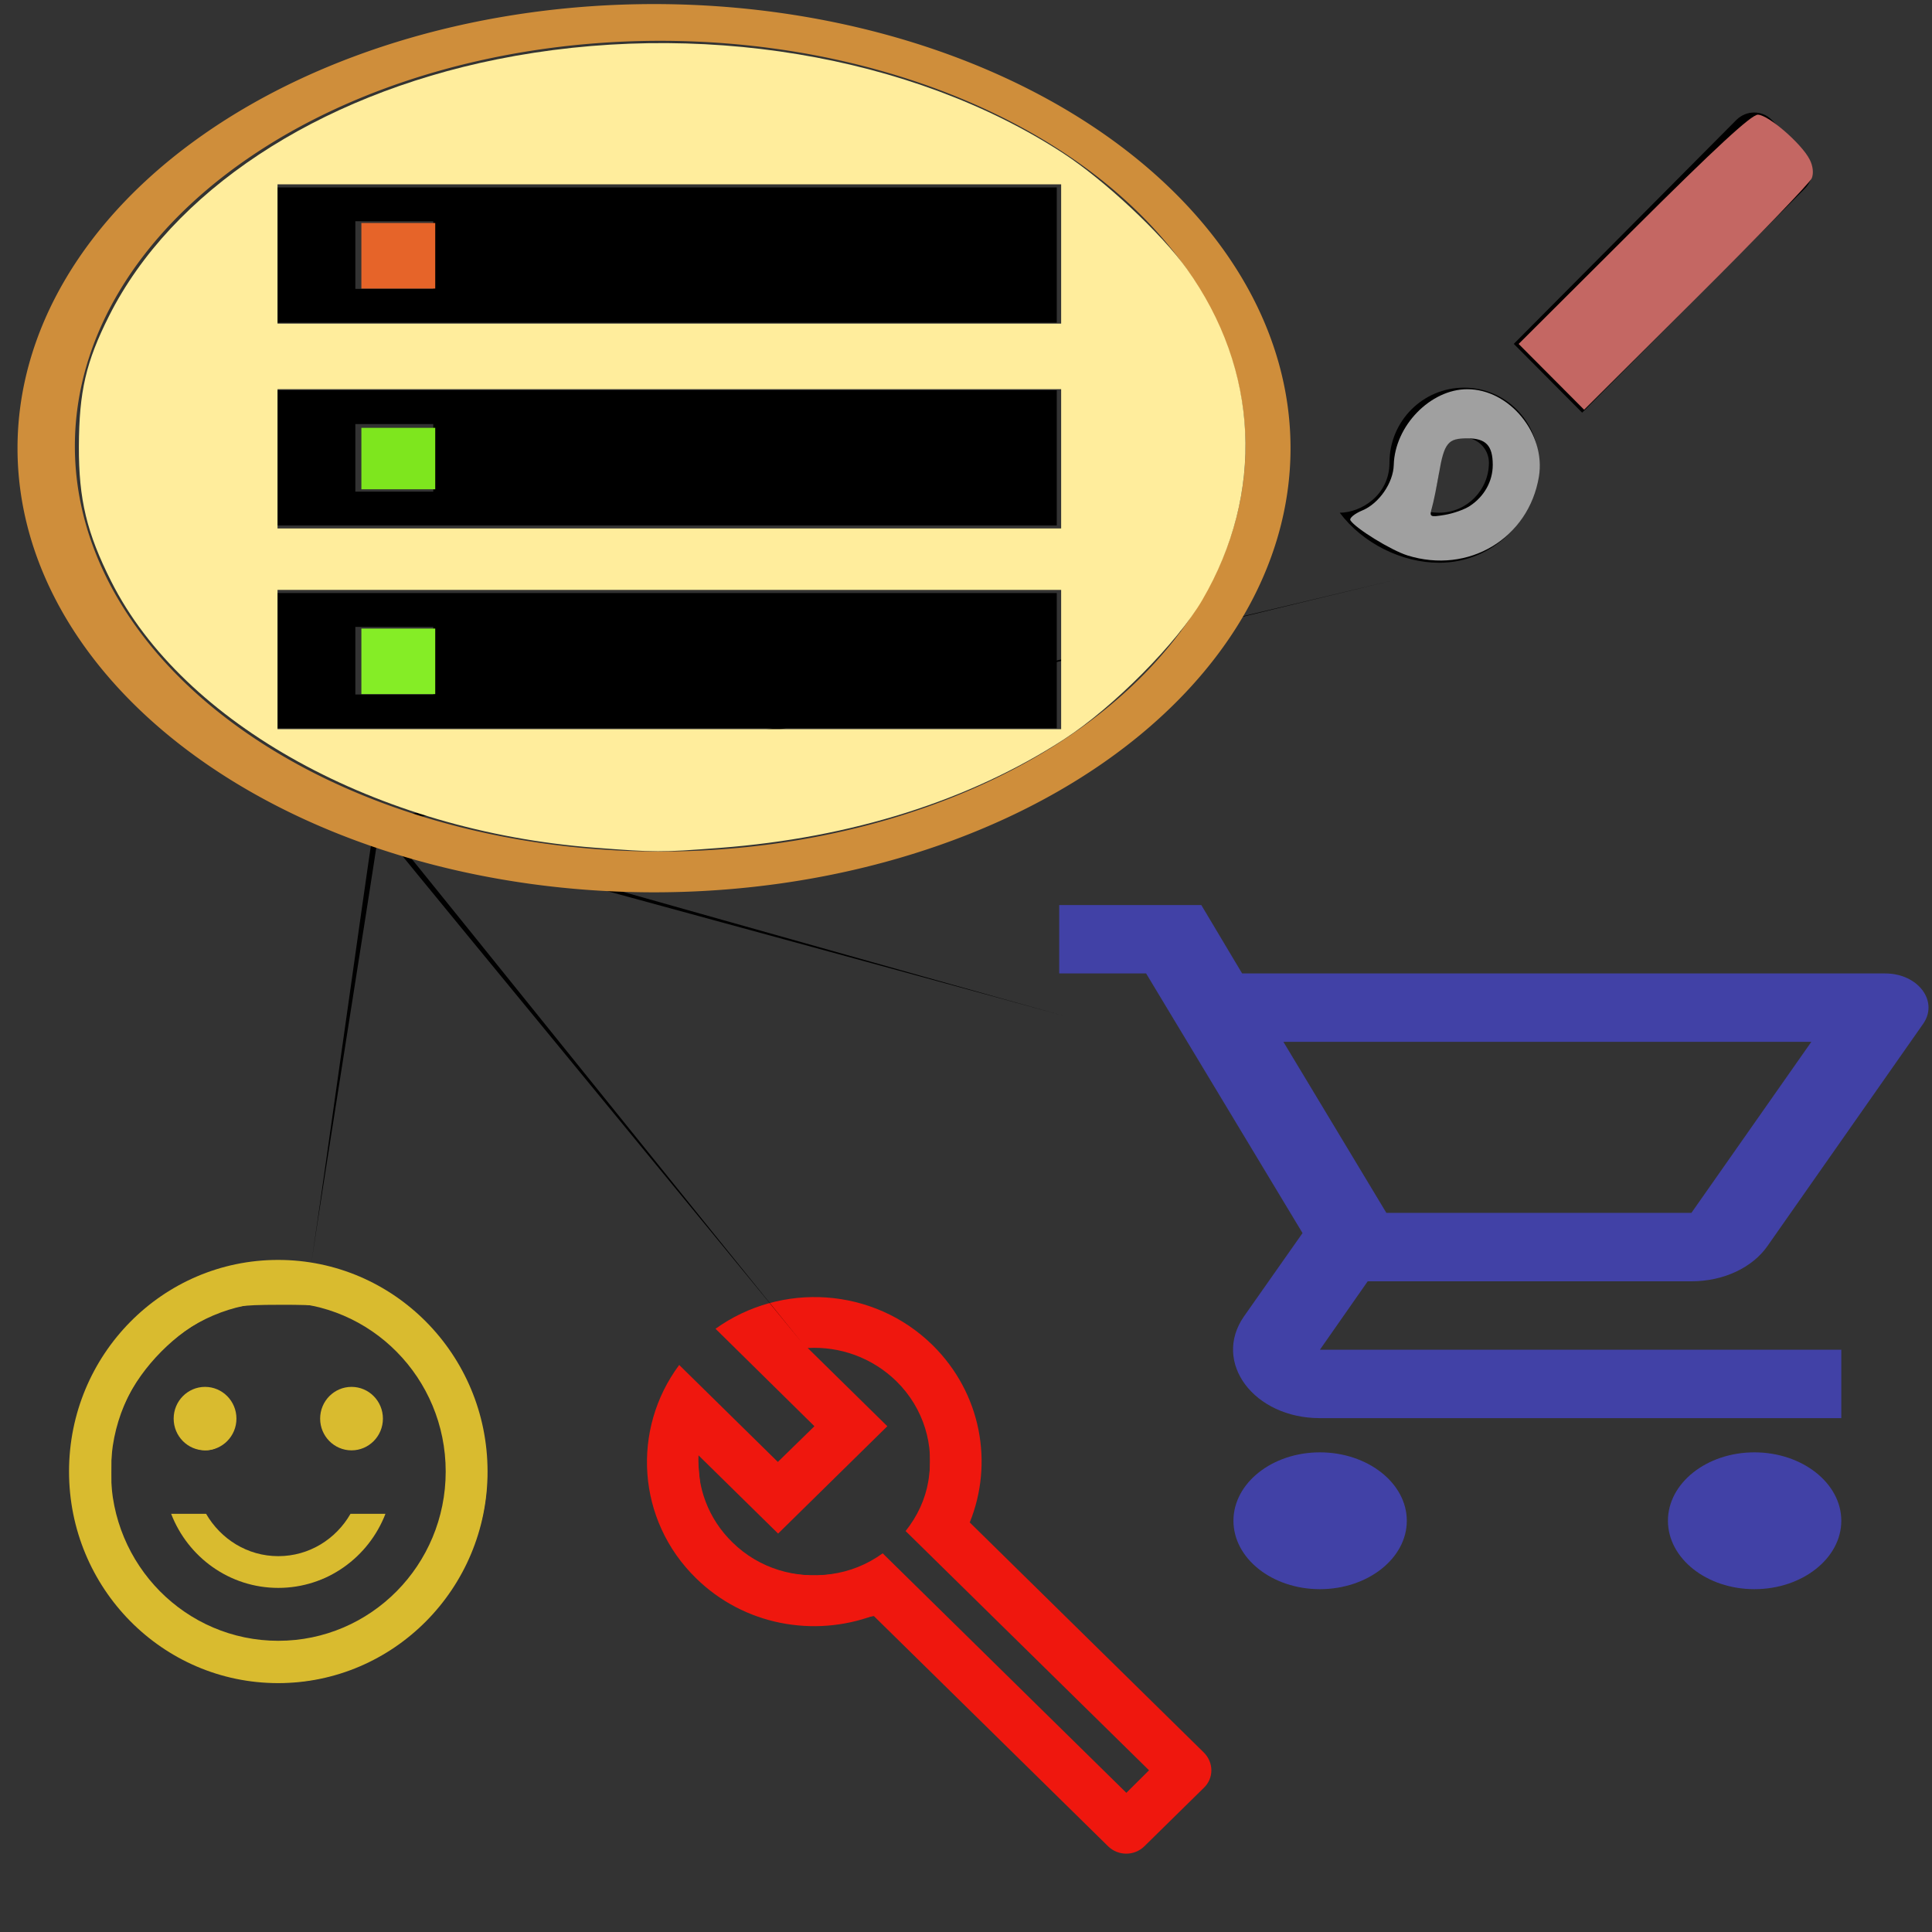 <?xml version="1.0" encoding="UTF-8" standalone="no"?>
<!-- Generator: Adobe Illustrator 18.0.0, SVG Export Plug-In . SVG Version: 6.00 Build 0)  -->

<svg
   xmlns:osb="http://www.openswatchbook.org/uri/2009/osb"
   xmlns:dc="http://purl.org/dc/elements/1.1/"
   xmlns:cc="http://creativecommons.org/ns#"
   xmlns:rdf="http://www.w3.org/1999/02/22-rdf-syntax-ns#"
   xmlns:svg="http://www.w3.org/2000/svg"
   xmlns="http://www.w3.org/2000/svg"
   xmlns:sodipodi="http://sodipodi.sourceforge.net/DTD/sodipodi-0.dtd"
   xmlns:inkscape="http://www.inkscape.org/namespaces/inkscape"
   version="1.1"
   id="Capa_1"
   x="0px"
   y="0px"
   viewBox="0 0 357.514 357.514"
   style="enable-background:new 0 0 357.514 357.514;"
   xml:space="preserve"
   sodipodi:docname="ventajasPIM.svg"
   inkscape:version="0.92.3 (2405546, 2018-03-11)"><rect x="0" y="0" width="357.514" height="357.514" fill="#333333" stroke="none"/><defs
   id="defs45"><inkscape:path-effect
     effect="powerstroke"
     id="path-effect1105"
     is_visible="true"
     offset_points="0,0.074"
     sort_points="true"
     interpolator_type="CubicBezierJohan"
     interpolator_beta="0.2"
     start_linecap_type="zerowidth"
     linejoin_type="extrp_arc"
     miter_limit="4"
     end_linecap_type="zerowidth" /><inkscape:path-effect
     effect="powerstroke"
     id="path-effect1101"
     is_visible="true"
     offset_points="0,0.074"
     sort_points="true"
     interpolator_type="CubicBezierJohan"
     interpolator_beta="0.2"
     start_linecap_type="zerowidth"
     linejoin_type="extrp_arc"
     miter_limit="4"
     end_linecap_type="zerowidth" /><inkscape:path-effect
     effect="powerstroke"
     id="path-effect1097"
     is_visible="true"
     offset_points="0,0.074"
     sort_points="true"
     interpolator_type="CubicBezierJohan"
     interpolator_beta="0.2"
     start_linecap_type="zerowidth"
     linejoin_type="extrp_arc"
     miter_limit="4"
     end_linecap_type="zerowidth" /><inkscape:path-effect
     effect="powerstroke"
     id="path-effect1091"
     is_visible="true"
     offset_points="0,0.074"
     sort_points="true"
     interpolator_type="CubicBezierJohan"
     interpolator_beta="0.2"
     start_linecap_type="zerowidth"
     linejoin_type="extrp_arc"
     miter_limit="4"
     end_linecap_type="zerowidth" /><linearGradient
     id="linearGradient1944"
     osb:paint="solid"><stop
       style="stop-color:#000094;stop-opacity:1;"
       offset="0"
       id="stop1942" /></linearGradient><marker
     inkscape:stockid="Arrow1Lstart"
     orient="auto"
     refY="0.0"
     refX="0.0"
     id="Arrow1Lstart"
     style="overflow:visible"
     inkscape:isstock="true"><path
       id="path933"
       d="M 0.0,0.0 L 5.0,-5.0 L -12.5,0.0 L 5.0,5.0 L 0.0,0.0 z "
       style="fill-rule:evenodd;stroke:none;stroke-width:1pt;stroke-opacity:1;fill:#000000;fill-opacity:1"
       transform="scale(0.8) translate(12.5,0)" /></marker><inkscape:path-effect
     effect="powerstroke"
     id="path-effect919"
     is_visible="true"
     offset_points="0,0.5"
     sort_points="true"
     interpolator_type="CubicBezierJohan"
     interpolator_beta="0.2"
     start_linecap_type="zerowidth"
     linejoin_type="extrp_arc"
     miter_limit="4"
     end_linecap_type="zerowidth" /><inkscape:path-effect
     effect="powerstroke"
     id="path-effect915"
     is_visible="true"
     offset_points="0,0.5"
     sort_points="true"
     interpolator_type="CubicBezierJohan"
     interpolator_beta="0.2"
     start_linecap_type="zerowidth"
     linejoin_type="extrp_arc"
     miter_limit="4"
     end_linecap_type="zerowidth" /><inkscape:path-effect
     effect="powerstroke"
     id="path-effect911"
     is_visible="true"
     offset_points="0,0.5"
     sort_points="true"
     interpolator_type="CubicBezierJohan"
     interpolator_beta="0.2"
     start_linecap_type="zerowidth"
     linejoin_type="extrp_arc"
     miter_limit="4"
     end_linecap_type="zerowidth" /><inkscape:path-effect
     effect="powerstroke"
     id="path-effect907"
     is_visible="true"
     offset_points="0,0.5"
     sort_points="true"
     interpolator_type="CubicBezierJohan"
     interpolator_beta="0.2"
     start_linecap_type="zerowidth"
     linejoin_type="extrp_arc"
     miter_limit="4"
     end_linecap_type="zerowidth" /><inkscape:path-effect
     effect="powerstroke"
     id="path-effect903"
     is_visible="true"
     offset_points="0,0.5"
     sort_points="true"
     interpolator_type="CubicBezierJohan"
     interpolator_beta="0.2"
     start_linecap_type="zerowidth"
     linejoin_type="extrp_arc"
     miter_limit="4"
     end_linecap_type="zerowidth" /></defs><sodipodi:namedview
   pagecolor="#ffffff"
   bordercolor="#666666"
   borderopacity="1"
   objecttolerance="10"
   gridtolerance="10"
   guidetolerance="10"
   inkscape:pageopacity="0"
   inkscape:pageshadow="2"
   inkscape:window-width="1160"
   inkscape:window-height="766"
   id="namedview43"
   showgrid="false"
   inkscape:zoom="1.320228"
   inkscape:cx="158.61341"
   inkscape:cy="175.75636"
   inkscape:window-x="0"
   inkscape:window-y="0"
   inkscape:window-maximized="0"
   inkscape:current-layer="Outline" />

<g
   id="g12"
   style="display:inline">
</g>
<g
   id="g14"
   style="display:inline">
</g>
<g
   id="g16">
</g>
<g
   id="g18">
</g>
<g
   id="g20">
</g>
<g
   id="g22">
</g>
<g
   id="g24">
</g>
<g
   id="g26">
</g>
<g
   id="g28">
</g>
<g
   id="g30">
</g>
<g
   id="g32">
</g>
<g
   id="g34">
</g>
<g
   id="g36">
</g>
<g
   id="g38">
</g>
<g
   id="g40">
</g>
<flowRoot
   xml:space="preserve"
   id="flowRoot3686"
   style="font-style:normal;font-variant:normal;font-weight:normal;font-stretch:normal;font-size:192px;line-height:125%;font-family:'AR BERKLEY';-inkscape-font-specification:'AR BERKLEY';letter-spacing:0px;word-spacing:0px;display:inline;fill:#000000;fill-opacity:1;stroke:none;stroke-width:1px;stroke-linecap:butt;stroke-linejoin:miter;stroke-opacity:1"><flowRegion
     id="flowRegion3688"
     style="font-size:192px"><rect
       id="rect3690"
       width="13.634"
       height="57.566"
       x="194.663"
       y="-80.289"
       style="font-size:192px" /></flowRegion><flowPara
     id="flowPara3692" /></flowRoot>



<g
   transform="matrix(7.211,0,0,6.255,189.177,90.444)"
   id="Outline"
   style="stroke-width:0.149"><g
     id="ui_x5F_spec_x5F_header"
     style="stroke-width:0.149" /><g
     id="g990"
     transform="translate(-21.116,-12.914)"><path
       style="stroke-width:0.149"
       inkscape:connector-curvature="0"
       id="path7"
       d="M 2,20 H 22 V 16 H 2 Z m 2,-3 h 2 v 2 H 4 Z M 2,4 V 8 H 22 V 4 Z M 6,7 H 4 V 5 H 6 Z M 2,14 H 22 V 10 H 2 Z m 2,-3 h 2 v 2 H 4 Z" /><path
       transform="matrix(0.139,0,0,0.16,-26.234,-14.46)"
       inkscape:connector-curvature="0"
       id="path964"
       d="m 218.628,128.01 v -6.06 h 6.817 6.817 v 6.06 6.06 h -6.817 -6.817 z"
       style="fill:#e66429;fill-opacity:1;stroke:none;stroke-width:1px;stroke-linecap:butt;stroke-linejoin:miter;stroke-opacity:1" /><path
       transform="matrix(0.139,0,0,0.16,-26.234,-14.46)"
       inkscape:connector-curvature="0"
       id="path966"
       d="m 218.628,165.504 v -5.681 h 6.817 6.817 v 5.681 5.681 h -6.817 -6.817 z"
       style="fill:#7ee61e;fill-opacity:1;stroke:none;stroke-width:1px;stroke-linecap:butt;stroke-linejoin:miter;stroke-opacity:1" /><path
       transform="matrix(0.139,0,0,0.16,-26.234,-14.46)"
       inkscape:connector-curvature="0"
       id="path968"
       d="m 218.628,202.997 v -6.06 h 6.817 6.817 v 6.06 6.06 h -6.817 -6.817 z"
       style="fill:#85ed26;fill-opacity:1;stroke:none;stroke-width:1px;stroke-linecap:butt;stroke-linejoin:miter;stroke-opacity:1" /></g><g
     id="Bounding_Boxes"
     transform="matrix(-0.815,0,0,0.574,-2.374,20.678)"
     style="stroke-width:0.032"><g
       id="ui_x5F_spec_x5F_header_copy_2"
       style="stroke-width:0.032" /><path
       d="M 0,0 H 24 V 24 H 0 Z"
       id="path3"
       inkscape:connector-curvature="0"
       style="fill:none;stroke-width:0.032" /></g><g
     id="Outline-2-3"
     transform="matrix(0.842,0.083,0.074,-1.099,-10.817,12.334)"
     style="stroke-width:0.023"><g
       id="ui_x5F_spec_x5F_header-2-6"
       style="stroke-width:0.023" /></g><g
     transform="matrix(0.537,0,0,0.626,-25.537,21.562)"
     id="Outline-0"
     style="stroke-width:0.038;fill:#d9bb2f;fill-opacity:1"><g
       id="ui_x5F_spec_x5F_header-5"
       style="stroke-width:0.038;fill:#d9bb2f;fill-opacity:1" /><g
       id="g15"
       style="stroke-width:0.038;fill:#d9bb2f;fill-opacity:1"><circle
         cx="15.5"
         cy="9.5"
         r="1.5"
         id="circle7"
         style="stroke-width:0.038;fill:#d9bb2f;fill-opacity:1" /><circle
         cx="8.5"
         cy="9.5"
         r="1.5"
         id="circle9"
         style="stroke-width:0.038;fill:#d9bb2f;fill-opacity:1" /><path
         d="M 12,16 C 10.52,16 9.25,15.19 8.55,14 H 6.88 c 0.8,2.05 2.79,3.5 5.12,3.5 2.33,0 4.32,-1.45 5.12,-3.5 h -1.67 c -0.69,1.19 -1.97,2 -3.45,2 z"
         id="path11"
         inkscape:connector-curvature="0"
         style="stroke-width:0.038;fill:#d9bb2f;fill-opacity:1" /><path
         d="M 11.99,2 C 6.47,2 2,6.48 2,12 2,17.52 6.47,22 11.99,22 17.52,22 22,17.52 22,12 22,6.48 17.52,2 11.99,2 Z M 12,20 C 7.58,20 4,16.42 4,12 4,7.58 7.58,4 12,4 c 4.42,0 8,3.58 8,8 0,4.42 -3.58,8 -8,8 z"
         id="path13"
         inkscape:connector-curvature="0"
         style="stroke-width:0.038;fill:#d9bb2f;fill-opacity:1" /></g></g><path
     style="fill:#d9bb2f;stroke:none;stroke-width:1px;stroke-linecap:butt;stroke-linejoin:miter;stroke-opacity:1;fill-opacity:1"
     d="M 45.173,310.541 C 36.676,309.064 27.861,303.877 22.102,296.966 9.532,281.881 10.576,259.144 24.483,245.126 c 11.89,-11.986 28.455,-14.849 43.911,-7.591 6.182,2.903 14.464,11.301 17.482,17.726 7.379,15.713 4.527,32.181 -7.684,44.371 -9.204,9.187 -20.829,13.028 -33.019,10.909 z m 19.861,-9.77 c 9.303,-4.61 15.661,-13.315 17.403,-23.826 2.185,-13.188 -5.033,-26.934 -17.403,-33.142 -4.866,-2.442 -5.46,-2.554 -13.423,-2.542 -7.441,0.011 -8.8,0.231 -12.711,2.052 -6.427,2.993 -12.663,9.293 -15.776,15.94 -2.378,5.078 -2.565,6.028 -2.567,13.051 -0.002,6.997 0.189,7.978 2.5,12.877 2.55,5.404 7.636,11.354 12.059,14.107 5.441,3.386 10.042,4.494 17.631,4.244 6.368,-0.21 7.781,-0.527 12.287,-2.76 z"
     id="path1031"
     inkscape:connector-curvature="0"
     transform="matrix(0.139,0,0,0.16,-26.234,-14.46)" /><path
     style="fill:#d9bb2f;stroke:none;stroke-width:1px;stroke-linecap:butt;stroke-linejoin:miter;stroke-opacity:1;fill-opacity:1"
     d="m 61.423,266.278 c -3.197,-3.197 -1.742,-8.083 2.718,-9.134 2.847,-0.671 6.03,2.069 6.015,5.178 -0.014,2.831 -0.539,3.765 -2.779,4.944 -2.478,1.304 -3.898,1.068 -5.954,-0.988 z"
     id="path1033"
     inkscape:connector-curvature="0"
     transform="matrix(0.139,0,0,0.16,-26.234,-14.46)" /><path
     style="fill:#d9bb2f;stroke:none;stroke-width:1px;stroke-linecap:butt;stroke-linejoin:miter;stroke-opacity:1;fill-opacity:1"
     d="m 35.095,267.296 c -3.604,-2.097 -3.031,-8.097 0.929,-9.738 4.587,-1.9 8.89,2.923 6.585,7.38 -1.636,3.164 -4.554,4.08 -7.515,2.358 z"
     id="path1035"
     inkscape:connector-curvature="0"
     transform="matrix(0.139,0,0,0.16,-26.234,-14.46)" /><path
     style="fill:#d9bb2f;stroke:none;stroke-width:1px;stroke-linecap:butt;stroke-linejoin:miter;stroke-opacity:1;fill-opacity:1"
     d="m 42.043,291.012 c -3.581,-1.871 -9.73,-8.301 -9.743,-10.188 -0.002,-0.312 1.19,-0.568 2.649,-0.568 2.133,0 3.188,0.593 5.386,3.025 5.862,6.488 15.486,6.627 22.07,0.318 2.705,-2.592 4.059,-3.343 6.024,-3.343 h 2.535 l -1.169,2.26 c -1.722,3.329 -6.235,7.564 -9.776,9.172 -4.994,2.268 -12.91,1.97 -17.976,-0.677 z"
     id="path1037"
     inkscape:connector-curvature="0"
     transform="matrix(0.139,0,0,0.16,-26.234,-14.46)" /><g
     transform="matrix(0.661,0,0,0.749,-10.292,23.158)"
     id="Outline-08"
     style="fill:#ef170e;fill-opacity:1;stroke-width:0.031"><g
       id="ui_x5F_spec_x5F_header-4"
       style="fill:#ef170e;fill-opacity:1;stroke-width:0.031" /><g
       id="g20-7"
       style="fill:#ef170e;fill-opacity:1;stroke-width:0.031"><path
         d="M 22.61,18.99 13.53,9.91 c 0.93,-2.34 0.45,-5.1 -1.44,-7 C 9.79,0.61 6.21,0.4 3.66,2.26 L 7.5,6.11 6.08,7.52 2.25,3.69 C 0.39,6.23 0.6,9.82 2.9,12.11 c 1.86,1.86 4.57,2.35 6.89,1.48 l 9.11,9.11 c 0.39,0.39 1.02,0.39 1.41,0 l 2.3,-2.3 c 0.4,-0.38 0.4,-1.01 0,-1.41 z m -3,1.6 -9.46,-9.46 c -0.61,0.45 -1.29,0.72 -2,0.82 C 6.79,12.15 5.36,11.74 4.32,10.7 3.37,9.76 2.93,8.5 3,7.26 L 6.09,10.35 10.33,6.11 7.24,3.02 C 8.48,2.95 9.73,3.39 10.68,4.33 11.76,5.41 12.17,6.9 11.92,8.29 11.8,9 11.5,9.66 11.04,10.25 l 9.45,9.45 z"
         id="path18"
         inkscape:connector-curvature="0"
         style="fill:#ef170e;fill-opacity:1;stroke-width:0.031" /></g></g><path
     style="fill:#ef170e;fill-opacity:1;stroke:none;stroke-width:0.149px;stroke-linecap:butt;stroke-linejoin:miter;stroke-opacity:1"
     d="M -0.607,36.816 -3.676,33.322 -4.263,33.44 c -2.886,0.582 -5.255,-1.494 -5.273,-4.62 -0.005,-0.837 0.066,-1.223 0.352,-1.929 l 0.358,-0.882 1.273,1.441 1.273,1.441 0.514,-0.598 0.514,-0.598 -1.236,-1.415 c -1.189,-1.361 -1.226,-1.424 -0.975,-1.637 0.487,-0.412 1.632,-0.694 2.498,-0.615 2.563,0.234 4.412,3.249 3.706,6.045 l -0.131,0.517 3.069,3.489 c 1.976,2.246 3.069,3.595 3.069,3.788 0,0.346 -1.797,2.443 -2.094,2.443 -0.107,0 -1.575,-1.573 -3.262,-3.494 z m 0.86,-2.428 -3.12,-3.547 0.249,-0.569 c 0.169,-0.386 0.249,-0.884 0.249,-1.545 0,-0.827 -0.06,-1.087 -0.395,-1.702 -0.483,-0.887 -1.328,-1.512 -2.217,-1.64 l -0.653,-0.094 1.042,1.205 1.042,1.205 -1.366,1.557 -1.366,1.557 -1.029,-1.15 -1.029,-1.15 0.06,0.775 c 0.073,0.949 0.54,1.806 1.291,2.37 0.703,0.529 1.937,0.645 2.812,0.266 l 0.597,-0.259 2.434,2.737 c 1.339,1.506 2.757,3.081 3.152,3.501 l 0.718,0.764 0.325,-0.368 0.325,-0.368 z"
     id="path1051"
     inkscape:connector-curvature="0" /><g
     id="Bounding_Boxes-1"
     transform="matrix(0.638,0,0,0.74,6.87,-13.351)"
     style="stroke-width:0.032"><g
       id="ui_x5F_spec_x5F_header_copy_3"
       style="stroke-width:0.032" /><path
       d="M 0,0 H 24 V 24 H 0 Z"
       id="path3-8"
       inkscape:connector-curvature="0"
       style="fill:none;stroke-width:0.032" /></g><g
     id="Outline_1_"
     transform="matrix(0.638,0,0,0.74,6.87,-13.351)"
     style="stroke-width:0.032"><g
       id="ui_x5F_spec_x5F_header_copy_4"
       style="stroke-width:0.032" /><path
       d="m 7,16 c 0.55,0 1,0.45 1,1 0,1.1 -0.9,2 -2,2 C 5.83,19 5.67,18.98 5.5,18.95 5.81,18.4 6,17.74 6,17 6,16.45 6.45,16 7,16 M 18.67,3 C 18.41,3 18.16,3.1 17.96,3.29 L 9,12.25 11.75,15 20.71,6.04 c 0.39,-0.39 0.39,-1.02 0,-1.41 L 19.37,3.29 C 19.17,3.09 18.92,3 18.67,3 Z M 7,14 c -1.66,0 -3,1.34 -3,3 0,1.31 -1.16,2 -2,2 0.92,1.22 2.49,2 4,2 2.21,0 4,-1.79 4,-4 0,-1.66 -1.34,-3 -3,-3 z"
       id="path7-5"
       inkscape:connector-curvature="0"
       style="stroke-width:0.032" /></g><path
     style="fill:#a0a0a0;stroke:none;stroke-width:1px;stroke-linecap:butt;stroke-linejoin:miter;stroke-opacity:1"
     d="m 259.83,102.698 c -3.008,-0.942 -9.605,-5.01 -10.518,-6.487 -0.246,-0.399 0.751,-1.226 2.217,-1.838 3.066,-1.281 5.695,-5.1 5.783,-8.4 0.192,-7.221 6.769,-14.004 13.579,-14.004 7.795,0 14.536,8.244 13.218,16.164 -1.906,11.451 -12.988,18.1 -24.28,14.566 z m 11.51,-9.127 c 2.672,-1.751 4.248,-4.571 4.248,-7.602 0,-3.593 -1.267,-4.92 -4.696,-4.92 -3.578,0 -4.273,0.858 -5.233,6.464 -0.426,2.485 -1.01,5.339 -1.298,6.341 -0.502,1.745 -0.404,1.803 2.326,1.36 1.568,-0.254 3.662,-0.994 4.653,-1.644 z"
     id="path1069"
     inkscape:connector-curvature="0"
     transform="matrix(0.139,0,0,0.16,-26.234,-14.46)" /><path
     style="fill:#c46763;stroke:none;stroke-width:1px;stroke-linecap:butt;stroke-linejoin:miter;stroke-opacity:1;fill-opacity:1"
     d="m 286.411,69.679 -6.045,-6.08 21.233,-21.194 c 15.131,-15.103 21.719,-21.194 22.926,-21.194 1.906,0 8.07,5.336 9.58,8.293 0.599,1.173 0.749,2.528 0.383,3.448 -0.332,0.833 -9.925,10.806 -21.318,22.162 l -20.714,20.647 z"
     id="path1071"
     inkscape:connector-curvature="0"
     transform="matrix(0.139,0,0,0.16,-26.234,-14.46)" /><g
     transform="matrix(1.115,0,0,1.012,-0.168,10.291)"
     id="Outline-1"
     style="stroke-width:0.021;fill:#4141a6;fill-opacity:1"><g
       id="ui_x5F_spec_x5F_header-7"
       display="none"
       style="display:none;stroke-width:0.021;fill:#4141a6;fill-opacity:1" /><g
       id="g27"
       style="stroke-width:0.021;fill:#4141a6;fill-opacity:1"><path
         d="m 15.55,13 c 0.75,0 1.41,-0.41 1.75,-1.03 L 20.88,5.48 C 21.25,4.82 20.77,4 20.01,4 H 5.21 L 4.27,2 H 1 v 2 h 2 l 3.6,7.59 -1.35,2.44 C 4.52,15.37 5.48,17 7,17 H 19 V 15 H 7 L 8.1,13 Z M 6.16,6 h 12.15 l -2.76,5 H 8.53 Z"
         id="path21"
         inkscape:connector-curvature="0"
         style="stroke-width:0.021;fill:#4141a6;fill-opacity:1" /><path
         d="m 7,18 c -1.1,0 -1.99,0.9 -1.99,2 0,1.1 0.89,2 1.99,2 1.1,0 2,-0.9 2,-2 0,-1.1 -0.9,-2 -2,-2 z"
         id="path23"
         inkscape:connector-curvature="0"
         style="stroke-width:0.021;fill:#4141a6;fill-opacity:1" /><path
         d="m 17,18 c -1.1,0 -1.99,0.9 -1.99,2 0,1.1 0.89,2 1.99,2 1.1,0 2,-0.9 2,-2 0,-1.1 -0.9,-2 -2,-2 z"
         id="path25"
         inkscape:connector-curvature="0"
         style="stroke-width:0.021;fill:#4141a6;fill-opacity:1" /></g></g><path
     style="fill:#000000;fill-rule:nonzero;stroke:none;stroke-width:0.149px;stroke-linecap:butt;stroke-linejoin:miter;stroke-opacity:1"
     d="m -16.559,9.91 c 0,0 -0.074,-0.01 -0.074,-0.01 -0.336,2.592 -1.271,10.376 -1.607,12.967 0.336,-2.592 1.418,-10.356 1.754,-12.948 0,0 -0.074,-0.01 -0.074,-0.01 z"
     id="path1089"
     inkscape:connector-curvature="0"
     inkscape:path-effect="#path-effect1091"
     inkscape:original-d="m -16.558782,9.910075 c -1.680632,12.957559 -1.680632,12.957559 -1.680632,12.957559" /><path
     style="fill:#000000;fill-rule:nonzero;stroke:none;stroke-width:0.149px;stroke-linecap:butt;stroke-linejoin:miter;stroke-opacity:1"
     d="m -16.485,9.92 c 0,0 -0.061,0.043 -0.061,0.043 2.17,3.074 8.741,12.253 10.911,15.327 -2.17,-3.074 -8.619,-12.339 -10.789,-15.413 0,0 -0.061,0.043 -0.061,0.043 z"
     id="path1095"
     inkscape:connector-curvature="0"
     inkscape:path-effect="#path-effect1097"
     inkscape:original-d="M -16.484948,9.919647 C -5.634673,25.289608 -5.634673,25.289608 -5.634673,25.289608" /><path
     style="fill:#000000;fill-rule:nonzero;stroke:none;stroke-width:0.149px;stroke-linecap:butt;stroke-linejoin:miter;stroke-opacity:1"
     d="m -16.485,9.92 c 0,0 0.02,0.072 0.02,0.072 C -11.243,8.543 4.405,4.127 9.627,2.678 4.405,4.127 -11.282,8.4 -16.505,9.848 c 0,0 0.02,0.072 0.02,0.072 z"
     id="path1099"
     inkscape:connector-curvature="0"
     inkscape:path-effect="#path-effect1101"
     inkscape:original-d="M -16.484946,9.919646 C 9.627327,2.678457 9.627327,2.678457 9.627327,2.678457" /><path
     style="fill:#000000;fill-rule:nonzero;stroke:none;stroke-width:0.149px;stroke-linecap:butt;stroke-linejoin:miter;stroke-opacity:1"
     d="m -16.465,9.991 c 0,0 -0.023,0.071 -0.023,0.071 3.511,1.122 14.065,4.417 17.576,5.539 -3.511,-1.122 -14.02,-4.559 -17.53,-5.681 0,0 -0.023,0.071 -0.023,0.071 z"
     id="path1103"
     inkscape:connector-curvature="0"
     inkscape:path-effect="#path-effect1105"
     inkscape:original-d="M -16.465051,9.991388 C 1.087854,15.601714 1.087854,15.601714 1.087854,15.601714" /><path
     style="opacity:1;fill:#cf8e3b;fill-opacity:1;fill-rule:nonzero;stroke:#7e6464;stroke-width:0.149;stroke-linecap:round;stroke-linejoin:round;stroke-miterlimit:4;stroke-dasharray:none;stroke-opacity:0;paint-order:stroke markers fill"
     d="M -9.451,-14.339 A 16.334,13.139 0 0 0 -25.785,-1.2 16.334,13.139 0 0 0 -9.451,11.939 16.334,13.139 0 0 0 6.883,-1.2 16.334,13.139 0 0 0 -9.451,-14.339 Z m 0.158,1.087 A 15.02,11.992 0 0 1 5.726,-1.26 15.02,11.992 0 0 1 -9.293,10.732 15.02,11.992 0 0 1 -24.313,-1.26 15.02,11.992 0 0 1 -9.293,-13.252 Z"
     id="path1107"
     inkscape:connector-curvature="0" /><path
     style="fill:#ffed9c;stroke:none;stroke-width:1px;stroke-linecap:butt;stroke-linejoin:miter;stroke-opacity:1;fill-opacity:1"
     d="M 109.719,156.737 C 69.662,153.66 33.809,133.876 20.54,107.527 16.007,98.527 14.526,92.343 14.56,82.563 14.595,72.384 15.859,66.913 20.143,58.395 31.696,35.419 58.431,17.708 91.711,10.983 c 36.869,-7.451 76.631,-0.854 104.55,17.345 7.603,4.956 18.168,14.845 22.827,21.368 13.381,18.733 14.44,41.42 2.859,61.272 -4.608,7.9 -16.441,19.837 -25.497,25.722 -17.45,11.34 -39.274,18.236 -63.582,20.09 -10.972,0.837 -11.711,0.836 -23.15,-0.043 z m 86.185,-34.786 V 109.074 H 123.568 51.232 v 12.877 12.877 h 72.336 72.336 z m 0,-37.115 V 71.959 H 123.568 51.232 v 12.877 12.877 h 72.336 72.336 z m 0,-37.872 V 34.087 H 123.568 51.232 v 12.877 12.877 h 72.336 72.336 z"
     id="path1124"
     inkscape:connector-curvature="0"
     transform="matrix(0.139,0,0,0.16,-26.234,-14.46)" /></g></svg>